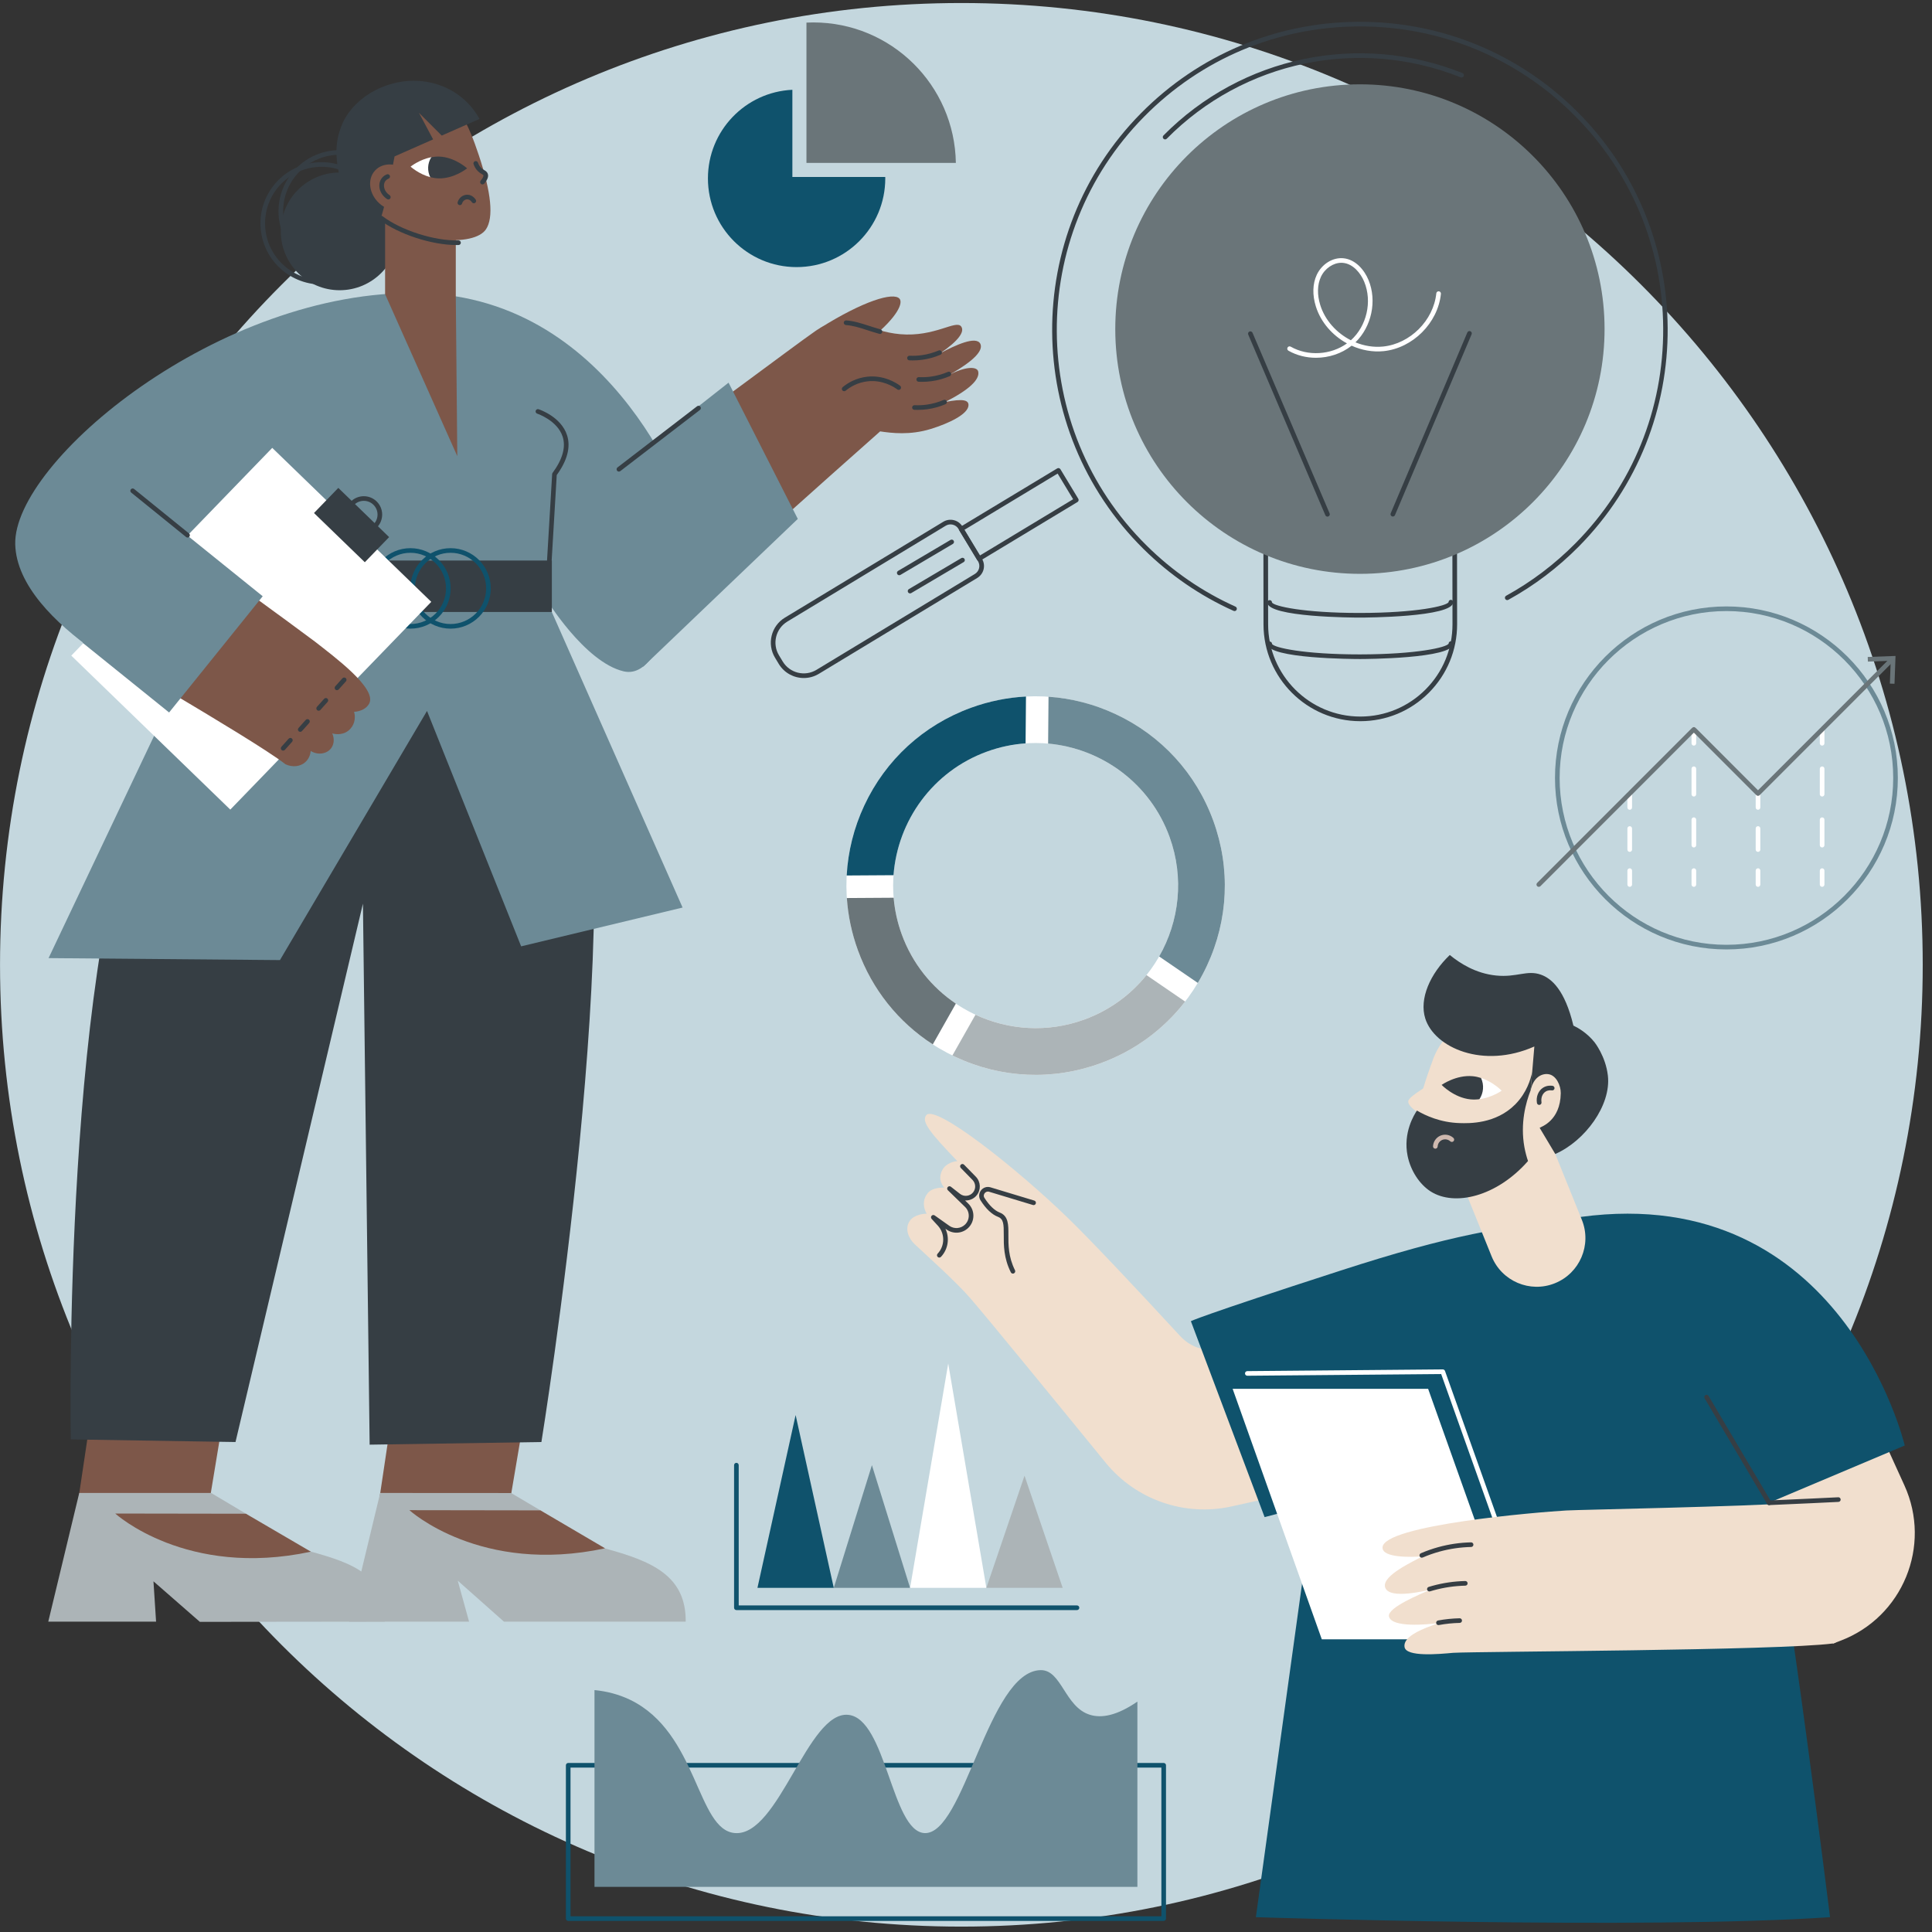 <svg id="SvgjsSvg1079" width="288" height="288" xmlns="http://www.w3.org/2000/svg" version="1.1" xmlns:xlink="http://www.w3.org/1999/xlink" xmlns:svgjs="http://svgjs.com/svgjs"><rect width="100%" height="100%" fill="#333333" stroke="none"/><defs id="SvgjsDefs1080"></defs><g id="SvgjsG1081"><svg xmlns="http://www.w3.org/2000/svg" width="288" height="288" version="1.0" viewBox="0 0 562.5 562.5"><defs><clipPath id="a"><path d="M 0 0.879 L 560 0.879 L 560 561 L 0 561 Z M 0 0.879 " fill="#000000" class="color000 svgShape"></path></clipPath></defs><g clip-path="url(#a)" fill="#000000" class="color000 svgShape"><path fill="#c4d7de" d="M 559.801 280.906 C 559.801 435.559 434.484 560.93 279.902 560.93 C 125.32 560.93 0.008 435.559 0.008 280.906 C 0.008 126.254 125.32 0.879 279.902 0.879 C 434.484 0.879 559.801 126.254 559.801 280.906 " class="colorf2e6dc svgShape"></path></g><path fill="#f1dfce" d="M535.859 477.695L533.719 478.508 495.094 425.148 534.941 389.57 554.469 432.469C562.488 450.094 553.957 470.832 535.859 477.695M375.547 382.211C375.547 382.211 354.902 401.211 343.535 388.914 331.742 376.141 317.965 361.43 310.82 354.512 296.094 340.246 272.27 321.332 269.668 324.703 268.184 326.621 270.902 329.871 278.738 338.078 277.926 338.062 275.457 338.609 274.375 340.617 272.77 343.582 274.812 345.539 274.91 345.793 274.637 345.766 271.492 345.609 270.082 347.41 268.496 349.445 268.824 351.609 269.797 353.383 269.113 353.332 266.184 353.602 264.918 355.402 263.273 357.746 264.582 360.629 266.301 362.246 269.457 365.215 278.289 373.109 282.426 377.883 287.57 383.82 307.746 408.492 321.887 425.84 330.738 436.695 344.949 441.625 358.621 438.586L374.93 434.957 375.547 382.211" class="color9e6c5a svgShape"></path><path fill="#363e44" d="M 294.91 370.809 C 294.664 370.809 294.426 370.672 294.305 370.438 C 292.211 366.258 292.23 362.523 292.246 359.523 C 292.262 356.43 292.195 354.922 290.578 354.289 C 288.777 353.594 287.066 351.973 285.48 349.477 C 284.91 348.578 284.957 347.445 285.602 346.59 C 286.258 345.73 287.344 345.375 288.375 345.688 L 301.129 349.547 C 301.484 349.652 301.688 350.031 301.578 350.387 C 301.473 350.742 301.098 350.949 300.738 350.836 L 287.984 346.977 C 287.395 346.801 286.926 347.082 286.68 347.406 C 286.562 347.559 286.211 348.109 286.617 348.75 C 288.027 350.969 289.562 352.449 291.066 353.031 C 293.621 354.027 293.609 356.578 293.594 359.527 C 293.582 362.383 293.562 365.941 295.516 369.832 C 295.68 370.164 295.543 370.57 295.211 370.738 C 295.117 370.785 295.012 370.809 294.91 370.809 " class="color363e44 svgShape"></path><path fill="#363e44" d="M 273.477 366.141 C 273.312 366.141 273.145 366.082 273.012 365.957 C 272.742 365.703 272.73 365.273 272.988 365.004 C 275.137 362.727 275.16 359.141 273.043 356.836 L 271.242 354.879 C 271.008 354.621 271 354.234 271.23 353.977 C 271.457 353.719 271.844 353.668 272.129 353.871 L 276.395 356.891 C 277.812 357.891 279.738 357.734 280.977 356.523 C 281.672 355.84 282.055 354.93 282.055 353.953 C 282.051 352.977 281.668 352.066 280.965 351.387 L 275.973 346.535 C 275.715 346.285 275.699 345.875 275.934 345.609 C 276.168 345.336 276.578 345.297 276.855 345.52 L 279.508 347.594 C 280.668 348.504 282.371 348.316 283.305 347.168 C 284.188 346.09 284.113 344.527 283.141 343.531 L 279.73 340.043 C 279.469 339.777 279.473 339.348 279.738 339.09 C 280.004 338.828 280.434 338.832 280.691 339.102 L 284.105 342.59 C 285.559 344.074 285.664 346.414 284.352 348.023 C 283.504 349.062 282.23 349.574 280.973 349.512 L 281.906 350.418 C 282.867 351.355 283.398 352.605 283.402 353.949 C 283.402 355.293 282.879 356.547 281.918 357.488 C 280.215 359.156 277.562 359.367 275.617 357.992 L 275.258 357.734 C 276.52 360.402 276.086 363.688 273.965 365.93 C 273.836 366.07 273.656 366.141 273.477 366.141 " class="color363e44 svgShape"></path><path fill="#0f526c" d="M 515.328 437.414 L 554.566 420.855 C 554.566 420.855 536.43 344.035 460.242 354.305 C 436.387 357.523 423.25 359.266 390.258 369.945 C 348.566 383.438 346.727 384.664 346.727 384.664 L 368.188 441.707 L 382.285 438.027 L 365.645 558.184 C 365.645 558.184 478.246 561.863 532.816 558.184 C 532.816 558.184 520.23 457.043 515.328 437.414 " class="colorefbc73 svgShape"></path><path fill="#ffffff" d="M 446.031 472.98 C 445.758 472.98 445.496 472.805 445.398 472.531 L 419.598 400.055 L 363.16 400.547 L 363.156 400.547 C 362.789 400.547 362.484 400.246 362.48 399.879 C 362.477 399.508 362.777 399.203 363.152 399.199 L 420.066 398.699 C 420.352 398.707 420.609 398.875 420.707 399.148 L 446.672 472.074 C 446.793 472.426 446.613 472.812 446.258 472.938 C 446.184 472.965 446.109 472.98 446.031 472.98 " class="colorfff svgShape"></path><path fill="#ffffff" d="M 384.84 477.281 L 441.758 477.281 L 415.797 404.355 L 358.879 404.355 L 384.84 477.281 " class="colorfff svgShape"></path><path fill="#f1dfce" d="M 526.008 437.418 C 506.535 438.723 460.523 439.52 456.035 439.773 C 447.645 440.254 402.684 444 402.52 450.551 C 402.445 453.68 411.141 453.348 414.078 453.152 C 411.785 454.48 402.422 458.629 403.25 462.039 C 404.219 466.047 416.125 462.809 416.344 462.879 C 413.875 463.992 403.879 468.027 404.395 470.609 C 405.074 473.965 415.5 473 418.609 472.57 C 418.34 473.039 408.293 475.488 408.93 479.523 C 409.395 482.488 418.961 481.594 423.109 481.215 C 430.566 480.793 517.531 480.594 533.688 478.492 C 540.012 477.668 534.559 443.52 526.008 437.418 " class="color9e6c5a svgShape"></path><path fill="#363e44" d="M515.066 438.207C514.711 438.207 514.41 437.926 514.395 437.562 514.379 437.191 514.668 436.875 515.039 436.859 523.863 436.469 532.414 436.086 535.195 435.93 535.57 435.898 535.887 436.195 535.906 436.566 535.926 436.938 535.641 437.254 535.273 437.277 532.484 437.434 523.926 437.816 515.098 438.207L515.066 438.207M413.953 453.523C413.691 453.523 413.441 453.371 413.332 453.113 413.184 452.773 413.344 452.375 413.684 452.227 415.328 451.52 417.039 450.922 418.762 450.445 421.855 449.594 425.062 449.125 428.297 449.055L428.312 449.055C428.676 449.055 428.973 449.348 428.984 449.711 428.992 450.086 428.699 450.395 428.324 450.402 425.207 450.473 422.105 450.922 419.117 451.746 417.457 452.203 415.805 452.781 414.223 453.469 414.133 453.504 414.043 453.523 413.953 453.523M416.16 463.348C415.875 463.348 415.609 463.16 415.516 462.867 415.41 462.512 415.613 462.133 415.965 462.027 416.324 461.918 416.691 461.809 417.066 461.707 420.16 460.855 423.367 460.387 426.602 460.312L426.617 460.312C426.984 460.312 427.281 460.605 427.293 460.977 427.301 461.344 427.008 461.652 426.633 461.664 423.508 461.734 420.406 462.188 417.426 463.008 417.062 463.109 416.707 463.211 416.359 463.316 416.293 463.336 416.23 463.348 416.16 463.348M418.801 473.141C418.484 473.141 418.199 472.918 418.145 472.59 418.078 472.223 418.316 471.871 418.688 471.801 420.742 471.422 422.859 471.207 424.973 471.16L424.984 471.16C425.352 471.16 425.648 471.449 425.66 471.816 425.668 472.191 425.371 472.5 425 472.508 422.961 472.551 420.918 472.762 418.93 473.129 418.887 473.141 418.848 473.141 418.801 473.141" class="color363e44 svgShape"></path><path fill="#363e44" d="M 515.066 438.207 C 514.836 438.207 514.613 438.094 514.488 437.879 L 496.293 407.109 C 496.105 406.785 496.211 406.375 496.535 406.184 C 496.852 405.996 497.266 406.102 497.453 406.422 L 515.648 437.188 C 515.836 437.512 515.73 437.926 515.41 438.113 C 515.301 438.176 515.184 438.207 515.066 438.207 " class="color363e44 svgShape"></path><path fill="#f1dfce" d="M 412.68 339.508 C 417.469 345.957 438.965 339.656 438.965 339.656 L 455.863 321.859 C 459.355 311.105 453.469 299.562 442.723 296.074 C 431.977 292.582 420.434 298.465 416.949 309.223 C 416.949 309.223 407.797 332.941 412.68 339.508 " class="color9e6c5a svgShape"></path><path fill="#f1dfce" d="M452.723 373.609C445.469 376.543 437.211 373.035 434.277 365.773L417.316 323.754C416.43 321.555 417.488 319.051 419.691 318.164L438.008 310.762C440.203 309.875 442.703 310.938 443.594 313.137L460.559 355.156C463.488 362.414 459.977 370.68 452.723 373.609M417.52 315.07C417.52 315.07 410.207 319.016 410.008 320.617 409.77 322.535 415.488 325.613 415.488 325.613 415.488 325.613 417.371 315.035 417.52 315.07" class="color9e6c5a svgShape"></path><path fill="#ffffff" d="M 437.207 317.559 C 437.207 317.559 434.77 315.012 431.207 313.852 C 430.449 313.605 429.91 320.137 430.742 320.027 C 434.395 319.547 437.207 317.559 437.207 317.559 " class="colorfff svgShape"></path><path fill="#363e44" d="M 428.145 320.082 C 423.312 319.613 419.727 315.867 419.727 315.867 C 419.727 315.867 423.965 312.875 428.793 313.34 C 429.641 313.418 430.445 313.605 431.199 313.852 C 432.16 315.914 431.922 318.238 430.742 320.023 C 429.914 320.137 429.039 320.168 428.145 320.082 " class="color363e44 svgShape"></path><path fill="#363e44" d="M 416.512 346.875 C 413.344 344.844 410.734 340.93 409.832 336.59 C 408.41 329.727 411.832 324.395 412.539 323.34 C 415.031 324.801 419.375 326.828 425.012 326.988 C 427.719 327.066 435.492 327.281 441.18 321.523 C 444.531 318.125 445.672 314.164 446.09 312.125 C 445.941 313.902 445.793 315.676 445.641 317.449 C 444.227 321.07 442.582 327.027 443.824 333.965 C 444.094 335.441 444.465 336.801 444.879 338.035 C 435.762 348.418 423.469 351.332 416.512 346.875 " class="color363e44 svgShape"></path><path fill="#ceb9af" d="M 417.895 334.441 L 417.859 334.438 C 417.488 334.418 417.203 334.102 417.223 333.73 C 417.297 332.387 418.133 331.176 419.363 330.648 C 420.645 330.105 422.133 330.359 423.16 331.305 C 423.434 331.555 423.453 331.984 423.199 332.258 C 422.949 332.531 422.523 332.551 422.25 332.297 C 421.609 331.711 420.688 331.555 419.895 331.891 C 419.133 332.219 418.613 332.969 418.57 333.801 C 418.551 334.16 418.254 334.441 417.895 334.441 " class="colorb77250 svgShape"></path><path fill="#363e44" d="M 458.094 298.598 C 455.598 288.207 451.738 284.863 448.617 283.766 C 444.574 282.336 441.641 284.629 435.594 284.023 C 429.641 283.426 425.051 280.457 422.105 278.047 C 416.398 283.496 413.141 290.801 414.973 296.555 C 417.668 305.023 431.762 311.309 446.723 304.684 C 446.367 308.941 446.004 313.195 445.645 317.449 C 446.422 313.719 448.82 312.484 450.785 312.738 C 453.082 313.039 454.449 316.039 454.414 318.309 C 454.293 326.309 448.754 328.035 448.266 328.363 C 450.648 332.312 451.07 333.066 452.816 335.98 C 461.426 332.219 469.145 321.805 468.129 313.145 C 467.465 307.449 464.227 303.426 464.227 303.426 C 462.066 300.754 459.586 299.316 458.094 298.598 " class="color363e44 svgShape"></path><path fill="#363e44" d="M 448.141 321.695 C 447.816 321.695 447.527 321.461 447.477 321.125 C 447.176 319.293 447.891 317.543 449.297 316.66 C 450.348 316.008 451.457 316.047 452.027 316.133 C 452.391 316.188 452.648 316.531 452.594 316.898 C 452.543 317.27 452.195 317.523 451.828 317.469 C 451.438 317.41 450.691 317.383 450.012 317.809 C 449.07 318.398 448.598 319.617 448.805 320.91 C 448.867 321.277 448.617 321.625 448.25 321.688 C 448.215 321.695 448.176 321.695 448.141 321.695 " class="color363e44 svgShape"></path><path fill="#7d5749" d="M 59.336 447.023 L 21.332 446.449 L 28.707 397.051 L 66.539 403.465 L 59.336 447.023 " class="colore2a18d svgShape"></path><path fill="#acb4b7" d="M 112.02 472.141 L 58.191 472.203 L 44.68 460.398 L 45.441 472.141 L 14.055 472.141 L 23.074 434.672 L 61.457 434.672 L 71.602 440.711 L 76.75 446.883 L 89.879 451.578 C 103.48 455.266 112.145 458.695 112.02 472.141 " class="colord3bba3 svgShape"></path><path fill="#7d5749" d="M71.609 440.723L33.551 440.664C33.551 440.664 54.23 459.562 90.512 451.77L71.609 440.723M146.785 447.012L108.953 446.449 116.328 397.051 154.16 403.465 146.785 447.012" class="colore2a18d svgShape"></path><path fill="#acb4b7" d="M 199.641 472.141 L 146.723 472.141 L 133.27 460.203 L 136.57 472.141 L 101.676 472.141 L 110.695 434.672 L 148.809 434.695 L 157.344 439.738 L 161.434 446.852 L 176.086 450.816 C 189.688 454.5 199.766 458.695 199.641 472.141 " class="colord3bba3 svgShape"></path><path fill="#7d5749" d="M 157.355 439.742 L 119.195 439.684 C 119.195 439.684 139.875 458.582 176.16 450.789 L 157.355 439.742 " class="colore2a18d svgShape"></path><path fill="#363e44" d="M 150.09 161.434 C 150.09 161.434 161.508 189.992 167.789 209.027 C 183.875 257.801 157.629 419.844 157.629 419.844 L 107.621 420.613 L 105.668 263.098 L 68.566 419.844 L 20.609 419.082 C 20.609 419.082 17.988 275.535 44.473 220.453 C 57.391 193.586 77.203 162.574 77.203 162.574 L 150.09 161.434 " class="color363e44 svgShape"></path><path fill="#7d5749" d="M 175.406 141.676 C 207.637 118.543 230.066 101.512 237.199 96.523 C 237.945 96.004 239.254 95.078 241.227 94.379 C 248.527 91.793 253.141 96.508 262.059 97.297 C 272.172 98.188 278.375 92.961 279.863 95.082 C 280.898 96.559 279.117 99.191 273.816 102.797 C 278.16 100.52 284.176 97.691 285.426 100.094 C 286.723 102.945 280.039 107.098 275.875 109.414 C 280.918 106.609 284.434 106.633 284.797 108.145 C 285.371 110.523 281.965 113.609 275.156 117.051 L 275.156 117.055 C 280.523 115.988 281.984 116.531 281.977 117.945 C 281.969 120.531 276.32 123.258 270.957 124.902 C 264.922 126.754 259.598 126.094 256.254 125.598 L 256.25 125.598 C 235.348 144.141 221.938 156.094 205.363 171.414 C 201.973 174.551 196.625 174.105 193.793 170.453 C 186.145 160.594 182.012 154.898 175.406 141.676 " class="colore2a18d svgShape"></path><path fill="#363e44" d="M 175.77 142.086 C 175.559 142.086 175.355 141.992 175.223 141.805 C 175.004 141.504 175.074 141.082 175.375 140.863 C 182.426 135.805 189.684 130.547 196.949 125.242 C 197.25 125.023 197.672 125.086 197.891 125.387 C 198.113 125.688 198.047 126.113 197.746 126.332 C 190.477 131.641 183.211 136.898 176.164 141.961 C 176.043 142.047 175.906 142.086 175.77 142.086 " class="color363e44 svgShape"></path><path fill="#7d5749" d="M 253.711 98.477 C 261.488 92.109 262.941 88.164 261.891 86.965 C 260.129 84.945 251.266 87.664 238.734 95.543 C 242.836 96.734 249.613 97.285 253.711 98.477 " class="colore2a18d svgShape"></path><path fill="#363e44" d="M245.777 113.902C245.586 113.902 245.387 113.816 245.258 113.652 245.016 113.371 245.062 112.945 245.352 112.707 246.801 111.516 249.227 110.02 252.543 109.672 257.234 109.184 260.766 111.344 262.062 112.297 262.363 112.52 262.426 112.941 262.211 113.238 261.988 113.539 261.566 113.609 261.266 113.387 260.09 112.527 256.902 110.57 252.684 111.012 249.699 111.328 247.516 112.676 246.207 113.75 246.082 113.852 245.93 113.902 245.777 113.902M256.191 97.23C256.137 97.23 256.074 97.219 256.02 97.203 254.84 96.879 253.738 96.523 252.676 96.18 250.473 95.465 248.391 94.789 246.281 94.637 245.914 94.609 245.633 94.285 245.66 93.914 245.688 93.543 246.004 93.266 246.383 93.289 248.656 93.457 250.809 94.152 253.086 94.891 254.141 95.234 255.227 95.586 256.375 95.902 256.73 96 256.945 96.375 256.848 96.73 256.762 97.031 256.488 97.23 256.191 97.23M265.746 104.938C265.414 104.938 265.086 104.934 264.758 104.914 264.387 104.898 264.098 104.582 264.117 104.207 264.137 103.836 264.461 103.547 264.824 103.566 266.008 103.625 267.195 103.57 268.359 103.41 270.051 103.176 271.711 102.715 273.297 102.039 273.637 101.891 274.035 102.051 274.18 102.395 274.328 102.734 274.172 103.129 273.824 103.277 272.133 104.004 270.359 104.496 268.547 104.746 267.621 104.875 266.68 104.938 265.746 104.938M268.434 111.172C268.109 111.172 267.781 111.164 267.453 111.152 267.082 111.129 266.797 110.816 266.812 110.441 266.828 110.07 267.156 109.781 267.52 109.801 268.695 109.859 269.891 109.805 271.059 109.645 272.75 109.41 274.41 108.949 275.992 108.273 276.332 108.125 276.727 108.285 276.875 108.625 277.023 108.969 276.863 109.367 276.52 109.512 274.828 110.238 273.051 110.734 271.242 110.98 270.316 111.109 269.371 111.172 268.434 111.172M267.184 119.34C266.859 119.34 266.531 119.332 266.211 119.32 265.832 119.301 265.547 118.984 265.566 118.613 265.586 118.238 265.906 117.961 266.273 117.969 267.449 118.023 268.637 117.973 269.809 117.812 271.504 117.578 273.164 117.117 274.742 116.441 275.082 116.293 275.484 116.453 275.633 116.793 275.773 117.137 275.617 117.535 275.273 117.684 273.586 118.406 271.805 118.898 269.988 119.148 269.062 119.277 268.125 119.34 267.184 119.34" class="color363e44 svgShape"></path><path fill="#6c8a96" d="M 200.828 150.445 C 200.828 150.445 180.273 86.473 122.043 85.328 C 63.809 84.188 3.863 134.449 4.434 158.438 C 5.004 182.426 50.297 202.801 50.297 202.801 L 14.141 278.953 L 81.508 279.527 L 124.324 206.988 L 151.73 275.527 L 198.734 264.23 L 158.914 174.242 C 158.914 174.242 170.152 192.734 181.539 195.453 C 196.285 198.973 200.828 150.445 200.828 150.445 " class="color8b865c svgShape"></path><path fill="#363e44" d="M 159.656 168.699 L 159.617 168.699 C 159.246 168.676 158.961 168.359 158.984 167.984 L 160.758 138.031 C 160.766 137.898 160.812 137.777 160.891 137.668 C 163.801 133.711 164.785 130.172 163.82 127.152 C 162.305 122.418 156.461 120.453 156.402 120.43 C 156.047 120.316 155.855 119.938 155.969 119.582 C 156.086 119.23 156.469 119.035 156.82 119.152 C 157.09 119.238 163.383 121.355 165.105 126.742 C 166.195 130.152 165.184 134.047 162.094 138.309 L 160.328 168.062 C 160.309 168.422 160.012 168.699 159.656 168.699 " class="color363e44 svgShape"></path><path fill="#363e44" d="M 160.672 178.176 L 75.926 178.176 L 75.926 163.199 L 160.672 163.199 L 160.672 178.176 " class="color363e44 svgShape"></path><path fill="#0f526c" d="M 131.176 160.945 C 125.461 160.945 120.812 165.598 120.812 171.316 C 120.812 177.031 125.461 181.684 131.176 181.684 C 136.891 181.684 141.539 177.031 141.539 171.316 C 141.539 165.598 136.891 160.945 131.176 160.945 Z M 131.176 183.031 C 124.719 183.031 119.465 177.777 119.465 171.316 C 119.465 164.855 124.719 159.598 131.176 159.598 C 137.633 159.598 142.887 164.855 142.887 171.316 C 142.887 177.777 137.633 183.031 131.176 183.031 " class="colorefbc73 svgShape"></path><path fill="#0f526c" d="M 119.492 160.945 C 113.777 160.945 109.129 165.598 109.129 171.316 C 109.129 177.031 113.777 181.684 119.492 181.684 C 125.207 181.684 129.855 177.031 129.855 171.316 C 129.855 165.598 125.207 160.945 119.492 160.945 Z M 119.492 183.031 C 113.035 183.031 107.781 177.777 107.781 171.316 C 107.781 164.855 113.035 159.598 119.492 159.598 C 125.949 159.598 131.207 164.855 131.207 171.316 C 131.207 177.777 125.949 183.031 119.492 183.031 " class="colorefbc73 svgShape"></path><path fill="#ffffff" d="M 67.051 235.715 L 20.754 190.883 L 79.262 130.398 L 125.562 175.227 L 67.051 235.715 " class="colorfff svgShape"></path><path fill="#363e44" d="M 106.215 163.695 L 91.418 149.367 L 98.496 142.051 L 113.293 156.379 L 106.215 163.695 " class="color363e44 svgShape"></path><path fill="#363e44" d="M 109.281 153.07 L 109.285 153.07 Z M 105.922 145.82 C 104.875 145.82 103.832 146.227 103.047 147.035 C 101.516 148.621 101.555 151.16 103.141 152.695 C 104.723 154.227 107.262 154.184 108.797 152.602 C 110.328 151.016 110.289 148.477 108.703 146.945 C 107.93 146.191 106.926 145.82 105.922 145.82 Z M 105.922 155.168 C 104.582 155.168 103.238 154.668 102.203 153.664 C 100.082 151.609 100.027 148.215 102.078 146.098 C 104.129 143.977 107.523 143.922 109.641 145.973 C 111.762 148.023 111.816 151.418 109.766 153.539 C 108.719 154.621 107.32 155.168 105.922 155.168 " class="color363e44 svgShape"></path><path fill="#7d5749" d="M 71.992 172.34 C 78.121 176.777 90.645 185.984 91.703 186.812 C 97.344 191.234 109.691 200.359 107.523 204.777 C 106.801 206.246 105.043 207.137 103.09 207.25 C 103.688 209.266 103.051 211.414 101.492 212.684 C 99.445 214.352 96.922 213.59 96.734 213.531 C 97.398 215.016 97.289 216.699 96.391 217.875 C 95.148 219.5 92.559 219.953 90.465 218.641 C 90.422 219.102 90.219 220.73 88.875 221.914 C 87.391 223.227 85.109 223.465 83.105 222.504 C 78.086 218.578 61.414 208.59 51.059 202.422 C 50.844 202.297 71.48 171.969 71.992 172.34 " class="colore2a18d svgShape"></path><path fill="#363e44" d="M98.105 200.957C97.945 200.957 97.785 200.898 97.656 200.785 97.379 200.535 97.355 200.109 97.602 199.832L99.707 197.48C99.953 197.203 100.383 197.18 100.66 197.426 100.938 197.676 100.961 198.102 100.711 198.383L98.609 200.73C98.477 200.883 98.293 200.957 98.105 200.957M92.777 206.93C92.617 206.93 92.457 206.875 92.328 206.762 92.051 206.512 92.023 206.086 92.273 205.805L94.375 203.457C94.625 203.176 95.051 203.156 95.328 203.402 95.609 203.652 95.629 204.078 95.383 204.355L93.277 206.707C93.145 206.855 92.961 206.93 92.777 206.93M87.414 213.074C87.258 213.074 87.094 213.02 86.965 212.902 86.688 212.652 86.664 212.23 86.914 211.953L89.016 209.598C89.266 209.324 89.691 209.297 89.969 209.543 90.246 209.793 90.27 210.223 90.023 210.496L87.918 212.852C87.785 212.996 87.602 213.074 87.414 213.074M82.441 218.547C82.281 218.547 82.121 218.488 81.988 218.375 81.715 218.125 81.688 217.699 81.938 217.418L84.043 215.07C84.289 214.789 84.719 214.77 84.992 215.02 85.27 215.266 85.297 215.691 85.047 215.969L82.941 218.32C82.809 218.469 82.625 218.547 82.441 218.547" class="color363e44 svgShape"></path><path fill="#6c8a96" d="M 24.043 187.133 L 51.297 153.293 L 76.488 173.598 L 49.234 207.438 L 24.043 187.133 " class="color8b865c svgShape"></path><path fill="#363e44" d="M 54.609 156.512 C 54.461 156.512 54.312 156.465 54.188 156.359 L 38.199 143.414 C 37.91 143.18 37.867 142.754 38.102 142.465 C 38.336 142.176 38.762 142.133 39.051 142.367 L 55.035 155.312 C 55.324 155.547 55.367 155.973 55.133 156.262 C 55 156.426 54.805 156.512 54.609 156.512 " class="color363e44 svgShape"></path><path fill="#6c8a96" d="M 187.25 194.109 L 232.277 151.078 L 212.117 111.414 L 169.777 144.695 L 187.25 194.109 " class="color8b865c svgShape"></path><path fill="#363e44" d="M180.191 137.301C179.992 137.301 179.793 137.211 179.656 137.035 179.434 136.742 179.488 136.316 179.781 136.09L202.969 118.273C203.262 118.047 203.688 118.105 203.914 118.398 204.141 118.691 204.086 119.117 203.789 119.348L180.605 137.16C180.48 137.254 180.336 137.301 180.191 137.301M116.016 67.367C116.016 76.828 108.344 84.5 98.887 84.5 89.426 84.5 81.758 76.828 81.758 67.367 81.758 57.902 89.426 50.23 98.887 50.23 108.344 50.23 116.016 57.902 116.016 67.367" class="color363e44 svgShape"></path><path fill="#363e44" d="M 98.887 45.059 C 89.816 45.059 82.434 52.441 82.434 61.52 C 82.434 70.594 89.816 77.977 98.887 77.977 C 107.961 77.977 115.34 70.594 115.34 61.52 C 115.34 52.441 107.961 45.059 98.887 45.059 Z M 98.887 79.328 C 89.07 79.328 81.086 71.34 81.086 61.52 C 81.086 51.699 89.07 43.711 98.887 43.711 C 108.703 43.711 116.688 51.699 116.688 61.52 C 116.688 71.34 108.703 79.328 98.887 79.328 " class="color363e44 svgShape"></path><path fill="#363e44" d="M 93.629 48.566 C 84.559 48.566 77.176 55.949 77.176 65.027 C 77.176 74.105 84.559 81.488 93.629 81.488 C 102.703 81.488 110.082 74.105 110.082 65.027 C 110.082 55.949 102.703 48.566 93.629 48.566 Z M 93.629 82.836 C 83.816 82.836 75.828 74.848 75.828 65.027 C 75.828 55.207 83.816 47.215 93.629 47.215 C 103.445 47.215 111.434 55.207 111.434 65.027 C 111.434 74.848 103.445 82.836 93.629 82.836 " class="color363e44 svgShape"></path><path fill="#7d5749" d="M 112.211 28.836 C 113.035 28.402 120.98 24.355 128.234 27.945 C 133.637 30.617 136.285 35.809 139.406 45.184 C 143.082 56.219 143.734 63.336 141.516 66.723 C 138.008 72.078 120.305 70.594 110.953 63.473 C 104.203 58.336 101.082 49.434 102.531 41.012 C 103.98 32.617 111.688 29.113 112.211 28.836 " class="colore2a18d svgShape"></path><path fill="#7d5749" d="M 132.703 86.242 L 133.141 132.805 L 112.121 85.656 L 112.121 50.738 L 132.703 50.738 L 132.703 86.242 " class="colore2a18d svgShape"></path><path fill="#363e44" d="M 132.906 71.344 C 125.719 71.344 116.027 68.188 110.547 64.012 C 110.25 63.781 110.191 63.363 110.418 63.066 C 110.641 62.77 111.066 62.711 111.363 62.934 C 116.789 67.07 126.508 70.172 133.48 69.988 C 133.836 69.984 134.16 70.27 134.172 70.645 C 134.18 71.02 133.887 71.328 133.516 71.336 C 133.312 71.344 133.109 71.344 132.906 71.344 " class="color363e44 svgShape"></path><path fill="#ffffff" d="M 119.543 48.512 C 119.543 48.512 122.113 46.434 125.559 45.781 C 126.293 45.641 126.023 51.777 125.266 51.578 C 121.926 50.691 119.543 48.512 119.543 48.512 " class="colorfff svgShape"></path><path fill="#373e44" d="M 127.863 45.59 C 127.07 45.566 126.301 45.645 125.566 45.781 C 124.43 47.582 124.379 49.777 125.262 51.574 C 126.02 51.773 126.832 51.91 127.676 51.934 C 132.219 52.07 135.996 49.012 135.996 49.012 C 135.996 49.012 132.41 45.723 127.863 45.59 " class="color373e44 svgShape"></path><path fill="#363e44" d="M133.891 59.727C133.828 59.727 133.766 59.715 133.703 59.703 133.344 59.598 133.137 59.223 133.242 58.863 133.613 57.586 134.758 56.695 136.031 56.691L136.035 56.691C137.652 56.691 138.5 58.109 138.535 58.168 138.723 58.488 138.613 58.902 138.293 59.09 137.973 59.277 137.559 59.172 137.371 58.848 137.367 58.848 136.871 58.039 136.035 58.039L136.031 58.039C135.355 58.043 134.742 58.531 134.535 59.242 134.453 59.535 134.184 59.727 133.891 59.727M140.473 53.695C140.316 53.695 140.16 53.645 140.035 53.539 139.75 53.297 139.715 52.867 139.957 52.586 140.656 51.766 140.82 51.242 140.738 51.031 140.703 50.934 140.578 50.852 140.285 50.684 139.984 50.504 139.613 50.289 139.211 49.906 138.613 49.348 138.164 48.633 137.875 47.785 137.754 47.43 137.945 47.051 138.297 46.93 138.648 46.809 139.031 46.996 139.152 47.348 139.371 47.984 139.699 48.516 140.137 48.926 140.43 49.203 140.703 49.359 140.969 49.516 141.371 49.754 141.789 50 142 50.551 142.305 51.348 141.973 52.301 140.984 53.461 140.852 53.617 140.66 53.695 140.473 53.695M121.977 32.844L128.609 39.477C132.277 37.859 135.945 36.238 139.613 34.621 138.707 32.984 137.062 30.508 134.285 28.273 129.223 24.211 123.789 23.703 122.23 23.578 113.449 22.879 103.984 27.496 100.031 35.258 99.832 35.648 98.949 37.414 98.379 40.078 95.941 51.535 104.656 66.195 109.039 65.973 110.406 65.902 111.668 62.895 114.875 45.539 118.617 43.883 122.359 42.234 126.102 40.582L121.977 32.844" class="color363e44 svgShape"></path><path fill="#7d5749" d="M 118.75 50.027 C 121.742 52.75 122.301 57.008 120 59.539 C 117.699 62.066 113.41 61.91 110.418 59.184 C 107.43 56.465 106.871 52.207 109.172 49.676 C 111.473 47.148 115.762 47.305 118.75 50.027 " class="colore2a18d svgShape"></path><path fill="#363e44" d="M113.066 58.066C112.941 58.066 112.816 58.031 112.703 57.961 112.461 57.805 112.23 57.629 112.016 57.434 111.16 56.656 110.613 55.637 110.473 54.57 110.328 53.457 110.633 52.418 111.336 51.648 111.691 51.258 112.129 50.957 112.633 50.766 112.977 50.629 113.367 50.801 113.504 51.148 113.637 51.496 113.465 51.887 113.117 52.02 112.812 52.141 112.547 52.32 112.332 52.555 111.902 53.027 111.719 53.68 111.812 54.395 111.91 55.148 112.305 55.875 112.922 56.434 113.082 56.582 113.25 56.707 113.43 56.824 113.742 57.023 113.836 57.441 113.633 57.754 113.504 57.957 113.289 58.066 113.066 58.066M261.816 167.477C261.59 167.477 261.363 167.355 261.234 167.145 261.043 166.824 261.152 166.41 261.473 166.219L276.742 157.195C277.062 157.008 277.477 157.117 277.664 157.438 277.855 157.758 277.746 158.168 277.426 158.359L262.16 167.383C262.051 167.445 261.934 167.477 261.816 167.477M264.961 172.766C264.734 172.766 264.512 172.648 264.383 172.438 264.195 172.113 264.297 171.703 264.621 171.512L279.891 162.488C280.207 162.301 280.625 162.406 280.812 162.727 281.004 163.047 280.898 163.461 280.578 163.652L265.309 172.672C265.199 172.738 265.082 172.766 264.961 172.766" class="color363e44 svgShape"></path><path fill="#363e44" d="M 226.805 190.801 L 227.898 192.609 C 229.938 195.98 234.344 197.066 237.711 195.023 L 283.824 167.113 C 285.109 166.336 285.523 164.664 284.742 163.383 L 279.062 153.984 C 278.688 153.367 278.094 152.926 277.387 152.754 C 276.684 152.582 275.953 152.691 275.336 153.07 L 229.219 180.98 C 225.848 183.023 224.762 187.426 226.805 190.801 Z M 234.027 197.406 C 231.148 197.406 228.34 195.945 226.742 193.309 L 225.652 191.5 C 223.223 187.488 224.512 182.254 228.523 179.824 L 274.633 151.914 C 275.562 151.352 276.656 151.188 277.715 151.445 C 278.77 151.703 279.652 152.359 280.219 153.289 L 285.898 162.684 C 286.461 163.613 286.629 164.707 286.371 165.762 C 286.109 166.812 285.453 167.703 284.527 168.27 L 238.414 196.18 C 237.039 197.012 235.527 197.406 234.027 197.406 " class="color363e44 svgShape"></path><path fill="#363e44" d="M280.766 154.27L285.285 161.742 312.441 145.352 307.93 137.879zM285.059 163.34C284.828 163.34 284.605 163.227 284.48 163.016L279.266 154.391C279.172 154.234 279.145 154.051 279.184 153.879 279.23 153.703 279.34 153.555 279.492 153.461L307.805 136.379C308.125 136.184 308.539 136.289 308.734 136.605L313.949 145.234C314.039 145.387 314.07 145.57 314.023 145.742 313.98 145.918 313.871 146.066 313.719 146.16L285.406 163.246C285.301 163.309 285.176 163.34 285.059 163.34M359.43 177.91C359.336 177.91 359.246 177.891 359.156 177.852 349.406 173.465 340.57 167.395 332.906 159.809 297.758 125.031 297.441 68.133 332.195 32.969 349.035 15.938 371.496 6.48 395.438 6.348 395.609 6.348 395.785 6.348 395.953 6.348 419.707 6.348 442.07 15.539 458.973 32.266 494.117 67.039 494.438 123.938 459.684 159.098 453.582 165.266 446.68 170.492 439.152 174.637 438.828 174.82 438.422 174.703 438.238 174.371 438.059 174.047 438.176 173.641 438.5 173.457 445.914 169.379 452.715 164.227 458.719 158.152 475.305 141.371 484.363 119.141 484.234 95.543 484.105 71.949 474.797 49.812 458.023 33.223 441.379 16.75 419.348 7.695 395.953 7.695 395.785 7.695 395.613 7.695 395.445 7.695 371.859 7.832 349.738 17.141 333.156 33.922 298.922 68.555 299.234 124.598 333.852 158.848 341.406 166.32 350.105 172.301 359.707 176.617 360.051 176.77 360.199 177.176 360.047 177.512 359.934 177.762 359.688 177.91 359.43 177.91" class="color363e44 svgShape"></path><path fill="#363e44" d="M339.219 40.59C339.047 40.59 338.875 40.523 338.742 40.391 338.48 40.129 338.477 39.707 338.738 39.441 361.523 16.387 395.699 9.254 425.797 21.27 426.141 21.414 426.309 21.805 426.172 22.148 426.039 22.496 425.641 22.664 425.297 22.527 395.699 10.711 362.102 17.719 339.699 40.387 339.566 40.52 339.395 40.59 339.219 40.59M369.18 154.961L369.215 181.809C369.234 196.602 381.27 208.625 396.055 208.625L396.09 208.625C403.258 208.613 409.992 205.812 415.055 200.734 420.113 195.656 422.898 188.914 422.891 181.738L422.855 154.891zM396.055 209.973C380.527 209.973 367.891 197.348 367.867 181.809L367.836 154.285C367.832 153.914 368.133 153.613 368.504 153.613L423.531 153.539C423.703 153.539 423.875 153.609 424.004 153.734 424.133 153.863 424.203 154.035 424.203 154.215L424.238 181.738C424.246 189.27 421.324 196.355 416.012 201.691 410.691 207.023 403.617 209.961 396.09 209.973L396.055 209.973" class="color363e44 svgShape"></path><path fill="#6a7579" d="M 467.168 95.719 C 467.219 135.074 435.375 167.02 396.035 167.074 C 356.695 167.125 324.762 135.258 324.711 95.902 C 324.66 56.547 356.512 24.602 395.852 24.551 C 435.184 24.5 467.117 56.359 467.168 95.719 " class="colord87355 svgShape"></path><path fill="#363e44" d="M396.004 191.875C394.238 191.875 369.012 191.801 369.004 187.469 369.004 187.094 369.309 186.793 369.68 186.789 370.047 186.789 370.352 187.094 370.352 187.465 370.793 188.547 379.68 190.527 395.812 190.527 395.898 190.527 395.977 190.527 396.062 190.527 412.355 190.508 421.324 188.488 421.773 187.367 421.77 186.992 422.07 186.707 422.441 186.707 422.812 186.707 423.113 187.023 423.113 187.395 423.121 191.789 397.168 191.875 396.066 191.875L396.004 191.875M395.988 179.812C394.223 179.812 368.992 179.73 368.988 175.398 368.988 175.027 369.289 174.723 369.66 174.723L369.664 174.723C370.035 174.723 370.34 175.027 370.34 175.398 370.777 176.484 379.664 178.461 395.797 178.461 395.883 178.461 395.961 178.461 396.051 178.461 412.34 178.441 421.309 176.422 421.754 175.301 421.754 174.93 422.055 174.641 422.426 174.641 422.801 174.641 423.098 174.957 423.098 175.332 423.105 179.727 397.156 179.809 396.051 179.812L395.988 179.812M386.496 150.414C386.234 150.414 385.984 150.262 385.875 150.008L363.422 97.41C363.277 97.066 363.438 96.672 363.781 96.523 364.121 96.379 364.516 96.539 364.668 96.879L387.117 149.473C387.262 149.816 387.102 150.215 386.758 150.359 386.676 150.398 386.586 150.414 386.496 150.414M405.523 150.387C405.438 150.387 405.348 150.371 405.262 150.336 404.918 150.191 404.758 149.793 404.902 149.449L427.215 96.797C427.363 96.453 427.762 96.293 428.102 96.441 428.449 96.586 428.605 96.98 428.457 97.324L406.145 149.977C406.035 150.234 405.785 150.387 405.523 150.387" class="color363e44 svgShape"></path><path fill="#ffffff" d="M 390.52 76.512 C 388.164 76.512 385.723 78.16 384.59 80.594 C 383.516 82.883 383.453 85.809 384.398 88.832 C 385.797 93.293 389.164 96.965 393.309 99.066 C 397.93 94.926 399.566 87.793 397.199 82.055 C 396.184 79.578 394.016 76.832 391.008 76.531 C 390.848 76.52 390.688 76.512 390.52 76.512 Z M 383.141 104.168 C 380.348 104.168 377.559 103.488 375.125 102.105 C 374.801 101.918 374.688 101.508 374.875 101.184 C 375.059 100.859 375.469 100.742 375.789 100.93 C 380.82 103.797 387.496 103.355 392.172 99.977 C 387.953 97.68 384.559 93.848 383.113 89.234 C 382.062 85.891 382.152 82.621 383.367 80.023 C 384.84 76.871 388.031 74.883 391.141 75.191 C 394.746 75.547 397.281 78.703 398.449 81.543 C 400.953 87.609 399.34 95.113 394.637 99.672 C 397.176 100.711 399.938 101.172 402.684 100.895 C 410.562 100.098 417.367 93.297 418.18 85.414 C 418.215 85.043 418.547 84.781 418.922 84.812 C 419.293 84.848 419.559 85.18 419.523 85.551 C 418.648 94.047 411.312 101.379 402.82 102.238 C 399.629 102.559 396.422 101.957 393.523 100.648 C 390.602 102.965 386.867 104.168 383.141 104.168 " class="colorfff svgShape"></path><path fill="#6c8a96" d="M 502.645 177.91 C 475.867 177.91 454.086 199.703 454.086 226.492 C 454.086 253.285 475.867 275.078 502.645 275.078 C 529.426 275.078 551.207 253.285 551.207 226.492 C 551.207 199.703 529.426 177.91 502.645 177.91 Z M 502.645 276.426 C 475.121 276.426 452.734 254.027 452.734 226.492 C 452.734 198.961 475.121 176.559 502.645 176.559 C 530.168 176.559 552.555 198.961 552.555 226.492 C 552.555 254.027 530.168 276.426 502.645 276.426 " class="color8b865c svgShape"></path><path fill="#ffffff" d="M493.164 217.082C492.793 217.082 492.488 216.777 492.488 216.406L492.488 212.359C492.488 211.988 492.793 211.684 493.164 211.684 493.539 211.684 493.84 211.988 493.84 212.359L493.84 216.406C493.84 216.777 493.539 217.082 493.164 217.082M493.164 231.91C492.793 231.91 492.488 231.609 492.488 231.238L492.488 223.824C492.488 223.449 492.793 223.148 493.164 223.148 493.539 223.148 493.84 223.449 493.84 223.824L493.84 231.238C493.84 231.609 493.539 231.91 493.164 231.91zM493.164 246.742C492.793 246.742 492.488 246.438 492.488 246.066L492.488 238.652C492.488 238.277 492.793 237.977 493.164 237.977 493.539 237.977 493.84 238.277 493.84 238.652L493.84 246.066C493.84 246.438 493.539 246.742 493.164 246.742M493.164 258.203C492.793 258.203 492.488 257.902 492.488 257.527L492.488 253.48C492.488 253.109 492.793 252.805 493.164 252.805 493.539 252.805 493.84 253.109 493.84 253.48L493.84 257.527C493.84 257.902 493.539 258.203 493.164 258.203M530.508 217.082C530.141 217.082 529.836 216.777 529.836 216.41L529.836 212.359C529.836 211.988 530.141 211.684 530.508 211.684 530.883 211.684 531.184 211.988 531.184 212.359L531.184 216.41C531.184 216.777 530.883 217.082 530.508 217.082M530.508 231.91C530.141 231.91 529.836 231.609 529.836 231.238L529.836 223.824C529.836 223.449 530.141 223.148 530.508 223.148 530.883 223.148 531.184 223.449 531.184 223.824L531.184 231.238C531.184 231.609 530.883 231.91 530.508 231.91zM530.508 246.742C530.141 246.742 529.836 246.441 529.836 246.07L529.836 238.652C529.836 238.277 530.141 237.98 530.508 237.98 530.883 237.98 531.184 238.277 531.184 238.652L531.184 246.07C531.184 246.441 530.883 246.742 530.508 246.742M530.508 258.203C530.141 258.203 529.836 257.902 529.836 257.531L529.836 253.48C529.836 253.109 530.141 252.805 530.508 252.805 530.883 252.805 531.184 253.109 531.184 253.48L531.184 257.531C531.184 257.902 530.883 258.203 530.508 258.203M474.492 235.766C474.121 235.766 473.816 235.465 473.816 235.09L473.816 231.043C473.816 230.668 474.121 230.367 474.492 230.367 474.863 230.367 475.168 230.668 475.168 231.043L475.168 235.09C475.168 235.465 474.863 235.766 474.492 235.766M474.492 248.023C474.121 248.023 473.816 247.723 473.816 247.352L473.816 241.219C473.816 240.844 474.121 240.547 474.492 240.547 474.863 240.547 475.168 240.844 475.168 241.219L475.168 247.352C475.168 247.723 474.863 248.023 474.492 248.023M474.492 258.203C474.121 258.203 473.816 257.906 473.816 257.531L473.816 253.48C473.816 253.109 474.121 252.809 474.492 252.809 474.863 252.809 475.168 253.109 475.168 253.48L475.168 257.531C475.168 257.906 474.863 258.203 474.492 258.203M511.844 235.762C511.469 235.762 511.168 235.461 511.168 235.086L511.168 231.035C511.168 230.664 511.469 230.363 511.844 230.363 512.215 230.363 512.516 230.664 512.516 231.035L512.516 235.086C512.516 235.461 512.215 235.762 511.844 235.762M511.844 248.023C511.469 248.023 511.168 247.723 511.168 247.352L511.168 241.215C511.168 240.844 511.469 240.543 511.844 240.543 512.215 240.543 512.516 240.844 512.516 241.215L512.516 247.352C512.516 247.723 512.215 248.023 511.844 248.023M511.844 258.203C511.469 258.203 511.168 257.898 511.168 257.527L511.168 253.48C511.168 253.105 511.469 252.801 511.844 252.801 512.215 252.801 512.516 253.105 512.516 253.48L512.516 257.527C512.516 257.898 512.215 258.203 511.844 258.203" class="colorfff svgShape"></path><path fill="#6a7579" d="M 448.02 258.203 C 447.844 258.203 447.668 258.137 447.543 258.008 C 447.277 257.742 447.277 257.312 447.543 257.051 L 492.691 211.879 C 492.953 211.617 493.383 211.617 493.645 211.879 L 511.84 230.086 L 550.375 191.535 C 550.633 191.273 551.059 191.273 551.324 191.535 C 551.59 191.801 551.59 192.227 551.324 192.492 L 512.316 231.516 C 512.062 231.77 511.613 231.77 511.363 231.516 L 493.168 213.312 L 448.496 258.008 C 448.363 258.137 448.188 258.203 448.02 258.203 " class="colord87355 svgShape"></path><path fill="#6a7579" d="M 543.785 191.277 L 543.832 192.625 L 550.48 192.379 L 550.234 199.031 L 551.586 199.078 L 551.879 190.977 L 543.785 191.277 " class="colord87355 svgShape"></path><path fill="#c4d7de" d="M 288.113 220.957 C 267.789 228.355 257.266 250.914 264.66 271.246 C 272.055 291.582 294.602 302.105 314.93 294.711 C 335.254 287.316 345.773 264.754 338.383 244.422 C 330.988 224.09 308.438 213.559 288.113 220.957 Z M 321.113 311.727 C 306.727 316.965 291.156 316.281 277.281 309.809 C 263.406 303.328 252.883 291.832 247.648 277.438 C 242.414 263.039 243.098 247.465 249.574 233.586 C 256.047 219.703 267.535 209.176 281.926 203.938 C 296.316 198.703 311.883 199.383 325.758 205.863 C 339.633 212.34 350.16 223.836 355.391 238.23 C 360.625 252.629 359.941 268.199 353.469 282.082 C 346.992 295.965 335.504 306.492 321.113 311.727 " class="colorf2e6dc svgShape"></path><path fill="#ffffff" d="M 287.34 218.832 C 265.844 226.652 254.715 250.516 262.535 272.02 C 270.355 293.527 294.203 304.66 315.699 296.84 C 337.199 289.016 348.328 265.156 340.508 243.648 C 332.688 222.141 308.84 211.008 287.34 218.832 Z M 320.34 309.602 C 306.52 314.633 291.566 313.977 278.238 307.754 C 264.91 301.531 254.805 290.492 249.777 276.664 C 244.75 262.836 245.406 247.875 251.625 234.543 C 257.844 221.211 268.879 211.098 282.699 206.066 C 296.523 201.039 311.473 201.691 324.801 207.914 C 338.129 214.137 348.238 225.18 353.266 239.004 C 358.293 252.832 357.637 267.789 351.418 281.125 C 345.203 294.457 334.164 304.574 320.34 309.602 " class="colorfff svgShape"></path><path fill="#6a7579" d="M 262.535 272.02 C 261.262 268.512 260.488 264.934 260.184 261.375 L 246.559 261.461 C 246.902 266.59 247.973 271.699 249.777 276.664 C 253.926 288.082 261.547 297.598 271.582 304.07 L 278.297 292.203 C 271.281 287.473 265.645 280.566 262.535 272.02 " class="colord87355 svgShape"></path><path fill="#6c8a96" d="M 305.16 216.496 C 320.703 217.887 334.832 228.031 340.508 243.648 C 344.848 255.578 343.352 268.234 337.488 278.473 L 348.742 286.176 C 349.711 284.551 350.605 282.867 351.418 281.125 C 357.637 267.789 358.293 252.832 353.266 239.004 C 348.238 225.18 338.129 214.137 324.801 207.914 C 318.559 204.996 311.953 203.305 305.277 202.848 L 305.16 216.496 " class="color8b865c svgShape"></path><path fill="#0f526c" d="M 260.148 254.812 C 261.324 239.02 271.523 224.582 287.34 218.832 C 291.055 217.477 294.84 216.695 298.598 216.43 L 298.715 202.793 C 293.316 203.078 287.93 204.164 282.699 206.066 C 268.879 211.098 257.844 221.211 251.625 234.543 C 248.59 241.051 246.887 247.938 246.512 254.898 L 260.148 254.812 " class="colorefbc73 svgShape"></path><path fill="#acb4b7" d="M 333.793 283.898 C 329.207 289.598 323.062 294.16 315.699 296.84 C 304.961 300.75 293.629 299.922 284.008 295.438 L 277.293 307.297 C 277.609 307.453 277.922 307.605 278.238 307.754 C 291.566 313.977 306.52 314.633 320.34 309.602 C 330.266 305.992 338.75 299.762 345.047 291.605 L 333.793 283.898 " class="colord3bba3 svgShape"></path><path fill="#0f526c" d="M 166.105 557.922 L 338.133 557.922 L 338.133 514.637 L 166.105 514.637 Z M 338.809 559.27 L 165.43 559.27 C 165.059 559.27 164.758 558.969 164.758 558.598 L 164.758 513.961 C 164.758 513.59 165.059 513.285 165.43 513.285 L 338.809 513.285 C 339.18 513.285 339.48 513.59 339.48 513.961 L 339.48 558.598 C 339.48 558.969 339.18 559.27 338.809 559.27 " class="colore6d0be svgShape"></path><path fill="#6c8a96" d="M 317.375 499.273 C 309.98 497.031 309.105 486.102 302.938 486.258 C 287.668 486.645 280.734 534.328 269.152 533.699 C 259.594 533.18 258.027 500.34 246.957 499.273 C 235.137 498.137 226.805 534.574 214.043 533.699 C 202.832 532.926 203.281 504.422 183.422 494.879 C 180.086 493.277 176.59 492.41 173.086 492.066 L 173.086 549.367 L 331.152 549.367 L 331.152 495.418 C 325.188 499.516 320.746 500.297 317.375 499.273 " class="color8b865c svgShape"></path><path fill="#0f526c" d="M 242.75 462.305 L 220.531 462.305 L 231.645 411.988 Z M 242.75 462.305 " class="colorefbc73 svgShape"></path><path fill="#6c8a96" d="M 264.969 462.305 L 242.75 462.305 L 253.855 426.578 Z M 264.969 462.305 " class="color8b865c svgShape"></path><path fill="#ffffff" d="M 287.18 462.305 L 264.969 462.305 L 276.074 396.98 Z M 287.18 462.305 " class="colorfff svgShape"></path><path fill="#acb4b7" d="M 309.398 462.305 L 287.18 462.305 L 298.289 429.645 Z M 309.398 462.305 " class="colord3bba3 svgShape"></path><path fill="#0f526c" d="M 313.566 468.773 L 214.398 468.773 C 214.027 468.773 213.727 468.469 213.727 468.098 L 213.727 426.578 C 213.727 426.207 214.027 425.902 214.398 425.902 C 214.773 425.902 215.074 426.207 215.074 426.578 L 215.074 467.422 L 313.566 467.422 C 313.934 467.422 314.238 467.723 314.238 468.098 C 314.238 468.469 313.934 468.773 313.566 468.773 " class="colore6d0be svgShape"></path><path fill="#6a7579" d="M 278.297 47.43 C 277.941 24.785 259.496 6.531 236.773 6.531 C 236.113 6.531 235.453 6.551 234.797 6.582 L 234.797 47.43 L 278.297 47.43 " class="colord87355 svgShape"></path><path fill="#0f526c" d="M 230.699 51.527 L 230.699 26.141 C 217.012 26.781 206.113 38.086 206.113 51.938 C 206.113 66.203 217.668 77.766 231.926 77.766 C 246.188 77.766 257.746 66.203 257.746 51.938 C 257.746 51.801 257.734 51.664 257.734 51.527 L 230.699 51.527 " class="colorefbc73 svgShape"></path></svg></g></svg>